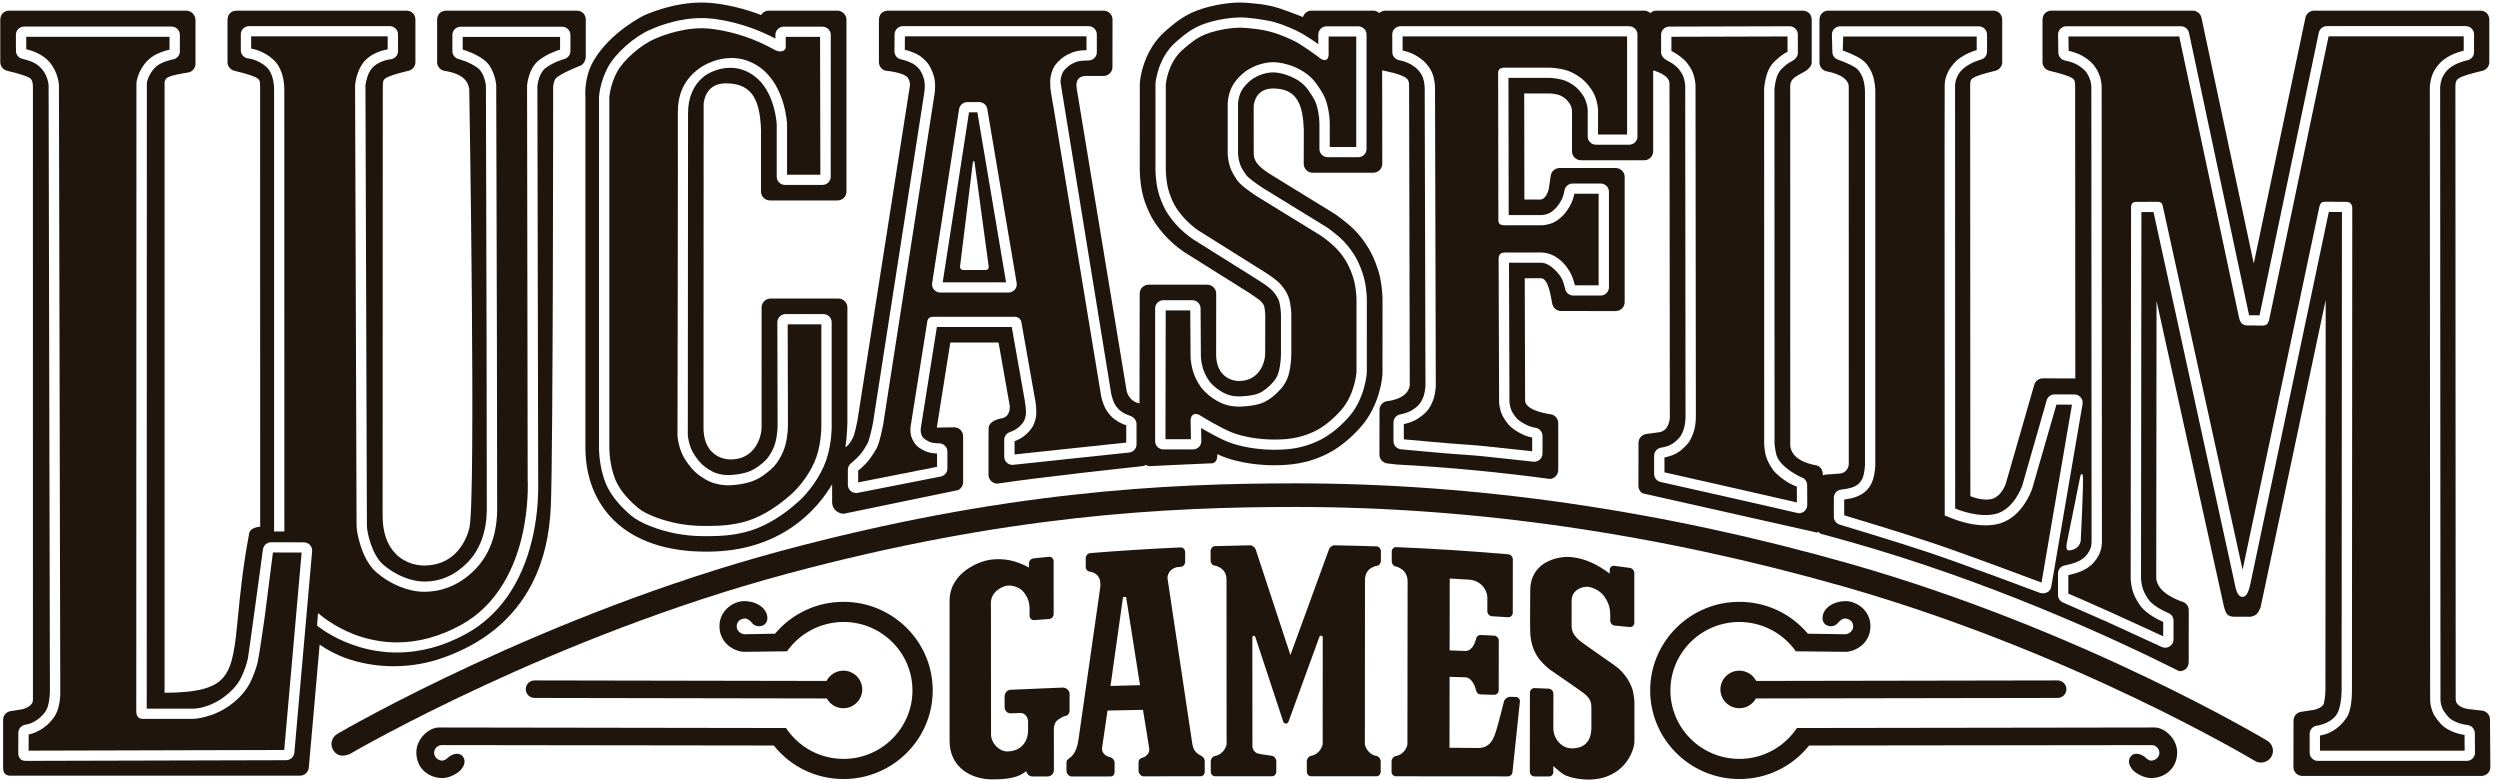 <svg width="189" height="59" viewBox="0 0 189 59" fill="none" xmlns="http://www.w3.org/2000/svg">
<path d="M24.033 47.347L23.968 47.297L24.043 46.343L24.272 46.535C24.406 46.646 25.63 47.642 27.397 48.172C28.267 48.432 29.151 48.565 30.026 48.565C31.642 48.565 33.273 48.116 34.875 47.234C37.704 45.675 38.918 42.795 39.438 40.653C40.002 38.332 39.895 36.338 39.894 36.318L39.893 36.315V36.312L39.846 6.496V6.49C39.849 6.436 39.932 5.16 40.785 4.521C41.378 4.076 42.058 3.838 42.342 3.752V2.792H34.981V3.75C35.276 3.836 35.986 4.074 36.582 4.521C37.319 5.074 37.482 6.111 37.514 6.416L37.515 6.421V6.426C37.551 15.996 37.593 37.632 37.584 38.546C37.566 40.403 37.016 41.908 35.948 43.018C34.582 44.44 33.089 44.739 32.077 44.739H32.046C30.854 44.732 29.469 44.16 28.432 43.247C27.322 42.269 26.96 40.237 26.957 39.749L26.844 6.426V6.419L26.845 6.412C26.907 5.937 27.062 5.262 27.453 4.751C28.024 4.003 28.969 3.787 29.309 3.731V2.747H18.987V3.671C19.294 3.726 20.014 3.913 20.669 4.514C21.329 5.119 21.471 6.062 21.491 6.631H21.494L21.497 40.177H20.722V6.736C20.718 6.389 20.652 5.533 20.148 5.069C19.55 4.52 18.854 4.428 18.778 4.42C18.452 4.389 18.206 4.124 18.206 3.802V2.595C18.206 2.253 18.487 1.975 18.833 1.975H29.462C29.808 1.975 30.09 2.253 30.09 2.595V3.864C30.09 4.185 29.845 4.45 29.523 4.481C29.424 4.492 28.537 4.612 28.075 5.216C27.8 5.577 27.68 6.082 27.628 6.446L27.738 39.744C27.741 40.258 28.118 41.936 28.952 42.671C29.838 43.453 31.055 43.961 32.05 43.966H32.08C33.327 43.966 34.438 43.468 35.383 42.486C36.296 41.536 36.787 40.172 36.804 38.539C36.812 37.644 36.771 16.045 36.735 6.452L36.735 6.45C36.706 6.231 36.578 5.486 36.11 5.135C35.491 4.671 34.679 4.468 34.67 4.466C34.393 4.394 34.2 4.147 34.2 3.866V2.64C34.2 2.3 34.48 2.022 34.825 2.021H42.498C42.843 2.022 43.123 2.3 43.123 2.64V3.866C43.123 4.147 42.93 4.394 42.653 4.466C42.645 4.468 41.877 4.67 41.257 5.135C40.757 5.51 40.645 6.324 40.626 6.502L40.628 7.207C40.651 18.298 40.689 36.92 40.688 37.025C40.679 37.908 40.59 39.285 40.218 40.83C39.429 44.108 37.713 46.556 35.256 47.91C33.548 48.851 31.782 49.329 30.006 49.329C29.038 49.329 28.077 49.187 27.149 48.907C25.529 48.418 24.43 47.653 24.033 47.347ZM22.253 56.904C22.225 57.221 21.951 57.469 21.63 57.471L2.009 57.522C1.844 57.522 1.381 57.536 1.381 56.902C1.381 56.902 1.388 55.397 1.388 55.397C1.389 55.081 1.631 54.817 1.948 54.784C2.095 54.762 2.863 54.614 3.453 53.765C3.732 53.364 3.777 52.423 3.774 52.252L3.675 6.473C3.671 6.398 3.624 5.728 3.139 5.185C2.721 4.716 2.181 4.575 1.823 4.482L1.658 4.437C1.39 4.364 1.207 4.126 1.206 3.844L1.205 3.583C1.203 3.226 1.201 2.628 1.201 2.628C1.201 2.462 1.266 2.307 1.384 2.19C1.5 2.074 1.662 2.008 1.828 2.008H12.97C13.316 2.008 13.597 2.286 13.597 2.628V3.881C13.597 4.184 13.377 4.441 13.077 4.491C12.988 4.508 12.198 4.665 11.767 5.067C11.256 5.545 11.105 6.192 11.102 6.266C11.102 6.327 11.099 21.952 11.096 35.255L11.092 53.575C11.092 53.575 14.072 53.577 14.599 53.577C14.726 53.577 15.868 53.548 17.099 52.563C17.668 52.109 18.069 51.614 18.292 51.088L18.32 51.024C18.398 50.846 18.637 50.301 18.74 49.78C18.807 49.445 19.867 41.615 19.878 41.537C19.917 41.228 20.184 40.995 20.499 40.995L22.973 41C23.148 41.002 23.316 41.075 23.434 41.202C23.552 41.329 23.611 41.502 23.596 41.674L22.253 56.904ZM29.764 50.367C31.268 50.367 32.486 50.066 33.244 49.812C36.498 48.724 38.848 46.805 40.228 44.108C41.089 42.427 41.552 40.501 41.645 38.22C41.816 34.044 41.818 6.926 41.818 6.524C41.818 6.524 41.872 6.084 42.016 5.927C42.342 5.572 43.819 4.985 43.819 4.985C44.112 4.905 44.284 4.56 44.285 4.261V1.504C44.285 1.306 44.216 1.12 44.101 1.005C43.975 0.878 43.8 0.807 43.62 0.807H33.712C33.532 0.807 33.357 0.878 33.231 1.005C33.116 1.12 33.047 1.306 33.047 1.504V4.701C33.048 5.001 33.253 5.265 33.546 5.346L33.558 5.349L33.569 5.351C35.033 5.571 35.383 6.164 35.475 6.73C35.475 6.73 36.003 38.089 35.475 39.955C35.305 40.604 34.976 41.283 34.463 41.802C33.84 42.432 33.031 42.753 32.06 42.753C31.679 42.753 30.709 42.666 29.922 41.874C29.236 41.183 28.901 40.166 28.926 38.85L28.926 38.847V38.844C28.924 38.596 28.924 33.015 28.938 7.84C28.939 7.041 28.941 6.477 28.941 6.477C28.951 6.157 28.962 6.05 29.137 5.927C29.372 5.76 29.883 5.592 30.901 5.347L30.904 5.347L30.907 5.346C31.2 5.265 31.405 5.001 31.405 4.701V1.504C31.405 1.306 31.337 1.12 31.221 1.005C31.096 0.878 30.92 0.807 30.74 0.807H17.864C17.684 0.807 17.509 0.878 17.383 1.005C17.268 1.12 17.199 1.306 17.199 1.504V4.701C17.2 5.001 17.405 5.265 17.698 5.346L17.701 5.347L17.704 5.347C18.722 5.592 19.233 5.76 19.468 5.926C19.642 6.05 19.654 6.157 19.664 6.477L19.67 39.82C19.67 39.82 18.857 39.846 18.825 40.4C18.354 42.898 18.158 44.917 18 46.538C17.779 48.807 17.634 50.305 16.91 51.183C16.22 52.019 14.96 52.358 12.442 52.376V6.231C12.458 6.106 12.505 6.003 12.586 5.919C12.835 5.702 13.711 5.563 14.183 5.488L14.216 5.483C14.541 5.426 14.777 5.15 14.779 4.827V1.517C14.779 1.124 14.456 0.804 14.058 0.804H0.687C0.507 0.804 0.331 0.876 0.206 1.002C0.09 1.117 0.021 1.304 0.021 1.502V4.701C0.022 5.001 0.227 5.265 0.52 5.346L0.523 5.347L0.526 5.347C1.544 5.592 2.053 5.762 2.29 5.926C2.489 6.064 2.488 6.524 2.488 6.524C2.488 6.698 2.49 52.493 2.49 52.915C2.49 53.427 1.731 53.609 1.68 53.621C1.68 53.621 1.027 53.724 0.813 53.757C0.491 53.802 0.246 54.07 0.235 54.396V58.026C0.235 58.156 0.235 58.352 0.387 58.502C0.528 58.642 0.709 58.642 0.807 58.642H22.672C23.027 58.64 23.316 58.376 23.346 58.029L24.166 48.729C24.602 49.036 25.415 49.535 26.496 49.873C27.549 50.201 28.648 50.367 29.764 50.367Z" fill="#1F150C"/>
<path d="M186.928 57.342C186.811 57.459 186.652 57.524 186.483 57.524H175.237C174.891 57.524 174.61 57.246 174.61 56.905V55.476C174.61 55.17 174.84 54.907 175.146 54.863C175.198 54.854 175.666 54.778 176.024 54.568C176.286 54.416 176.578 54.211 176.748 53.839C176.906 53.493 177.005 52.939 177.026 52.281C177.026 52.26 177.049 19.225 177.051 16.03C176.77 16.028 176.337 16.024 176.059 16.022C175.638 18.015 170.213 43.741 170.158 44.004C170.041 44.587 169.885 45.127 169.532 45.127C169.125 45.115 169.003 44.447 168.93 44.049C168.902 43.912 163.341 18.476 162.806 16.032H161.89L161.86 43.719C161.86 43.737 161.874 44.14 162.011 44.551C162.122 44.878 162.367 45.246 162.494 45.411C162.589 45.534 162.867 45.771 163.168 45.954C163.537 46.181 163.927 46.342 163.931 46.344C164.167 46.44 164.319 46.665 164.319 46.917V48.347C164.319 48.559 164.211 48.754 164.028 48.869C163.928 48.932 163.811 48.965 163.69 48.965C163.599 48.965 163.508 48.946 163.426 48.909L159.326 47.026L155.963 45.549C155.733 45.447 155.585 45.224 155.585 44.979V43.354C155.585 43.054 155.802 42.798 156.095 42.746C156.099 42.745 156.106 42.744 156.118 42.742C156.519 42.661 156.792 42.571 156.95 42.51C157.22 42.406 157.469 42.241 157.597 42.123C157.722 42.007 157.939 41.732 158.031 41.488C158.121 41.247 158.124 40.994 158.124 40.945L158.123 38.936C158.107 10.592 158.105 6.756 158.106 6.744C158.108 6.689 158.115 6.4 158.04 6.119C157.96 5.824 157.778 5.512 157.64 5.357C157.516 5.222 157.216 4.967 156.893 4.817C156.531 4.649 156.14 4.582 156.136 4.581C155.837 4.531 155.616 4.278 155.611 3.979L155.591 2.616C155.586 2.453 155.652 2.291 155.77 2.171C155.89 2.051 156.049 1.986 156.218 1.986H164.874C165.17 1.986 165.428 2.193 165.488 2.478C169.5 21.335 169.981 23.601 170.03 23.832C170.246 23.834 170.592 23.838 170.821 23.84C171.185 22.099 175.277 2.593 175.303 2.467C175.363 2.181 175.62 1.973 175.917 1.973H186.41C186.756 1.973 187.037 2.252 187.037 2.594V3.949C187.037 4.24 186.829 4.494 186.543 4.555C186.441 4.579 186.084 4.665 185.744 4.816C185.458 4.942 185.197 5.128 185.066 5.256C184.917 5.399 184.713 5.668 184.617 5.919C184.504 6.216 184.479 6.528 184.475 6.595C184.475 7.264 184.499 52.586 184.499 52.939C184.499 52.942 184.507 53.262 184.662 53.599C184.773 53.84 185.069 54.175 185.187 54.291C185.274 54.376 185.569 54.557 185.876 54.663C186.196 54.772 186.536 54.811 186.54 54.811C186.856 54.847 187.096 55.11 187.098 55.423C187.109 56.903 187.109 56.904 187.109 56.905C187.109 57.069 187.046 57.224 186.928 57.342ZM157.473 36.086C157.512 36.562 157.319 40.63 157.307 40.832C157.295 41.045 157.191 41.241 157.006 41.4C156.787 41.587 156.485 41.612 156.416 41.612C156.291 41.612 156.14 41.541 156.279 40.913C156.416 40.285 157.248 36.106 157.248 36.106C157.272 35.904 157.436 35.611 157.473 36.086ZM154.235 44.827C154.187 44.809 148.487 42.661 145.801 41.763C143.316 40.934 139.789 39.874 139.108 39.67L139.086 39.663C138.819 39.583 138.639 39.345 138.639 39.07V37.627C138.639 37.303 138.895 37.032 139.221 37.009L139.234 37.008C139.507 36.981 139.773 36.929 139.983 36.862C140.265 36.77 140.474 36.621 140.547 36.542C140.65 36.433 140.788 36.252 140.86 36.008C140.956 35.684 140.986 35.297 140.992 35.187V6.872C140.992 6.867 140.988 6.421 140.86 5.991C140.78 5.721 140.606 5.44 140.469 5.28C140.273 5.05 139.529 4.702 138.954 4.512C138.691 4.425 138.515 4.174 138.525 3.902L138.491 2.588C138.503 2.253 138.778 1.991 139.118 1.991H149.592C149.938 1.991 150.22 2.269 150.22 2.611V3.906C150.22 4.176 150.046 4.417 149.798 4.491C148.413 4.905 148.093 5.54 147.988 5.749C147.829 6.065 147.805 6.365 147.802 6.397C147.805 10.97 147.807 22.928 147.808 30.074C147.809 34.383 147.81 37.917 147.81 38.446C148.641 38.772 149.413 38.938 150.105 38.938C150.737 38.938 151.067 38.792 151.073 38.79L151.099 38.779C152.262 38.351 152.818 36.889 152.883 36.709C152.943 36.5 154.725 30.276 154.744 30.213L154.745 30.208L154.746 30.204C154.753 30.188 154.901 29.815 155.336 29.815C155.707 29.815 156.824 29.82 156.824 29.82C157.01 29.822 157.184 29.902 157.301 30.04C157.42 30.179 157.47 30.361 157.441 30.544L155.077 44.352C154.94 44.967 154.307 44.854 154.235 44.827ZM136.388 38.667C136.279 38.752 136.141 38.799 136.001 38.799C135.929 38.799 135.614 38.722 135.519 38.699C134.617 38.477 125.636 36.457 125.546 36.437C125.26 36.377 125.052 36.122 125.052 35.832V34.454C125.052 34.143 125.287 33.879 125.598 33.84C125.698 33.824 126.045 33.764 126.335 33.61C126.636 33.448 126.918 33.146 127.036 32.993C127.091 32.921 127.257 32.612 127.339 32.275C127.424 31.924 127.426 31.56 127.426 31.556L127.425 29.832C127.419 23.56 127.401 6.94 127.402 6.451L127.401 6.448C127.39 6.329 127.351 6.024 127.253 5.774C127.162 5.543 126.987 5.318 126.894 5.197L126.882 5.182C126.826 5.113 126.64 4.947 126.435 4.8L125.928 4.505C125.759 4.408 125.578 4.193 125.578 3.95V2.63C125.578 2.289 125.859 2.011 126.203 2.01L135.289 1.985H135.29C135.458 1.985 135.616 2.049 135.734 2.166C135.851 2.281 135.918 2.441 135.918 2.604V4.009C135.918 4.249 135.735 4.465 135.566 4.564L135.166 4.801C134.918 4.98 134.653 5.233 134.56 5.357C134.492 5.449 134.368 5.672 134.307 5.879C134.195 6.259 134.153 6.664 134.148 6.714C134.148 7.329 134.155 33.511 134.155 33.511C134.155 33.529 134.185 33.935 134.279 34.329C134.519 35.337 136.156 36.071 136.159 36.072C136.43 36.148 136.62 36.392 136.621 36.668L136.629 38.178C136.629 38.37 136.541 38.548 136.388 38.667ZM123.791 10.321C123.791 10.663 123.509 10.941 123.163 10.941H120.659C120.313 10.941 120.031 10.663 120.031 10.321L120.032 8.314C120.025 8.211 119.988 7.844 119.822 7.474C119.67 7.135 119.338 6.757 119.152 6.598C118.99 6.459 118.621 6.195 118.265 6.078C117.739 5.905 117.188 5.89 117.185 5.889H114.04C114.041 7.092 114.055 14.977 114.057 16.26L116.553 16.261C116.615 16.255 116.881 16.227 117.1 16.129C117.338 16.024 117.568 15.786 117.643 15.708C117.734 15.613 117.968 15.301 118.096 15.013C118.227 14.718 118.271 14.418 118.271 14.415C118.313 14.107 118.581 13.876 118.893 13.876H121.01C121.356 13.876 121.637 14.154 121.637 14.496V21.721C121.637 22.063 121.356 22.342 121.01 22.342H118.942C118.646 22.342 118.387 22.134 118.328 21.847L118.327 21.842L118.326 21.837L118.326 21.832C118.311 21.764 118.227 21.424 118.096 21.117C117.969 20.814 117.241 19.86 116.484 19.86L114.079 19.864C114.084 21.606 114.113 30.366 114.113 30.366C114.114 30.38 114.127 30.695 114.259 31.016C114.353 31.246 114.586 31.551 114.716 31.682C114.826 31.793 115.192 32.04 115.515 32.177C115.799 32.298 116.066 32.337 116.066 32.337C116.379 32.378 116.614 32.642 116.614 32.951V34.286C116.614 34.462 116.538 34.63 116.405 34.748C116.289 34.85 116.139 34.907 115.984 34.907C115.962 34.907 115.942 34.905 115.919 34.903L114.521 34.751C112.121 34.49 111.689 34.444 111.047 34.403C109.576 34.309 107.005 34.07 105.968 33.972L105.915 33.966C105.591 33.936 105.348 33.671 105.348 33.35V31.937C105.348 31.634 105.569 31.376 105.874 31.325C105.878 31.324 106.261 31.261 106.61 31.089C106.902 30.946 107.189 30.688 107.301 30.558C107.391 30.453 107.565 30.165 107.648 29.882C107.74 29.564 107.761 29.228 107.765 29.155C107.764 28.808 107.707 6.604 107.707 6.604C107.706 6.599 107.692 6.196 107.565 5.843C107.466 5.57 107.238 5.319 107.169 5.249C107.063 5.138 106.78 4.91 106.471 4.769C106.137 4.616 105.779 4.55 105.775 4.549C105.476 4.494 105.26 4.238 105.26 3.941L105.254 2.604C105.254 2.438 105.319 2.282 105.437 2.164C105.557 2.047 105.715 1.983 105.882 1.983H123.163C123.509 1.983 123.791 2.261 123.791 2.602V10.321ZM103.311 11.264C103.311 11.606 103.031 11.884 102.685 11.884H100.376C100.03 11.884 99.749 11.606 99.749 11.264L99.75 9.67C99.756 9.516 99.777 8.703 99.515 7.882C99.402 7.531 99.142 7.154 98.89 6.79C98.271 5.892 96.953 5.473 96.259 5.473C95.618 5.473 94.874 5.762 94.408 6.192C94.141 6.438 93.926 6.709 93.82 6.934C93.602 7.401 93.595 7.853 93.595 7.857V11.611C93.596 11.615 93.611 12.032 93.757 12.445C93.865 12.75 94.127 13.116 94.225 13.255C94.328 13.4 94.911 13.847 95.471 14.21L96.615 14.914C97.982 15.753 100.268 17.159 100.291 17.172C100.361 17.219 100.987 17.644 101.546 18.201C101.983 18.637 102.351 19.187 102.548 19.555C102.746 19.924 103.023 20.567 103.159 21.168C103.331 21.933 103.333 22.648 103.333 22.655L103.332 28.159L103.331 28.162C103.327 28.242 103.197 30.153 101.951 31.543C101.193 32.389 100.391 33.005 99.569 33.374C98.409 33.894 97.432 34.001 96.323 34.001C95.109 34.001 93.825 33.786 92.887 33.426C92.23 33.175 91.299 32.647 90.802 32.355C90.809 32.777 90.819 33.349 90.819 33.355C90.819 33.519 90.755 33.673 90.639 33.79C90.523 33.907 90.36 33.975 90.192 33.975H87.954C87.789 33.975 87.628 33.908 87.51 33.793C87.393 33.676 87.328 33.521 87.328 33.355V23.315C87.328 22.974 87.609 22.695 87.954 22.695H90.136C90.48 22.695 90.762 22.972 90.764 23.312L90.787 26.947C90.787 26.951 90.794 27.383 90.951 27.879C91.078 28.291 91.325 28.731 91.58 29C91.951 29.391 92.458 29.721 92.904 29.862C93.132 29.933 93.388 29.968 93.689 29.968C93.698 29.968 94.64 29.955 95.147 29.742C95.514 29.59 95.905 29.283 96.277 28.856C96.41 28.703 96.581 28.436 96.662 28.143C96.841 27.509 96.842 26.773 96.841 26.69V23.772C96.841 23.766 96.828 23.231 96.706 22.793C96.644 22.571 96.492 22.352 96.411 22.235L96.385 22.2C96.332 22.123 96.171 21.929 95.943 21.746C95.61 21.481 95.202 21.225 95.084 21.153C94.881 21.026 90.184 18.082 90.166 18.07C90.084 18.013 89.65 17.71 89.225 17.298C88.796 16.881 88.365 16.335 88.127 15.905C87.921 15.53 87.654 14.924 87.526 14.348C87.356 13.58 87.354 12.855 87.354 12.825L87.355 6.322C87.361 6.243 87.512 4.383 88.909 3.166C89.513 2.64 90.076 2.179 90.854 1.873C92.001 1.42 93.296 1.321 93.698 1.321C93.698 1.321 94.227 1.272 95.835 1.555C96.487 1.67 97.205 1.943 97.983 2.302C98.507 2.544 99.209 3.017 99.664 3.34V2.611C99.664 2.269 99.945 1.991 100.29 1.991H102.685C103.031 1.991 103.311 2.269 103.311 2.611V11.264ZM85.922 33.595C85.922 33.911 85.682 34.176 85.362 34.211C85.362 34.211 76.568 35.145 76.545 35.145C76.39 35.145 76.242 35.089 76.127 34.986C75.995 34.869 75.919 34.701 75.919 34.525V33.251C75.919 32.983 76.094 32.746 76.355 32.662C76.358 32.661 76.655 32.564 76.926 32.368C77.136 32.217 77.351 31.944 77.396 31.861C77.453 31.758 77.544 31.522 77.559 31.296C77.562 31.241 77.564 31.183 77.564 31.128C77.564 30.867 77.47 30.266 77.47 30.266L77.059 27.943C76.835 26.678 76.591 25.298 76.489 24.721L70.828 24.721L70.416 27.312C70.082 29.41 69.626 32.283 69.62 32.318C69.62 32.318 69.509 32.876 69.868 33.163C69.938 33.219 70.187 33.396 70.429 33.458C70.635 33.511 70.993 33.515 70.993 33.515C71.157 33.515 71.311 33.576 71.428 33.688C71.552 33.803 71.623 33.967 71.623 34.136V35.417C71.623 35.712 71.411 35.968 71.119 36.026L64.847 37.259C64.807 37.267 64.766 37.271 64.725 37.271C64.579 37.271 64.438 37.221 64.326 37.13C64.181 37.013 64.097 36.839 64.097 36.652V35.51C64.097 35.32 64.184 35.142 64.337 35.023C64.34 35.021 64.71 34.729 65.018 34.376C65.253 34.103 65.457 33.751 65.578 33.539C65.701 33.327 65.902 32.48 66 31.954C66.213 30.58 69.859 7.123 69.862 7.1C69.863 7.095 69.952 6.654 69.895 6.194C69.856 5.878 69.702 5.53 69.567 5.324C69.458 5.159 69.239 4.932 68.992 4.799C68.607 4.59 68.18 4.503 68.134 4.494C67.834 4.44 67.618 4.182 67.621 3.88L67.631 2.592C67.633 2.253 67.914 1.977 68.257 1.977H82.292C82.638 1.977 82.92 2.255 82.92 2.597V3.952C82.92 4.121 82.848 4.286 82.721 4.404C82.603 4.512 82.451 4.572 82.292 4.572C82.278 4.572 81.748 4.576 81.522 4.632C81.191 4.715 80.872 4.918 80.778 4.999C80.543 5.196 80.394 5.363 80.335 5.495C80.178 5.847 80.177 6.045 80.177 6.235C80.177 6.235 83.99 29.652 84.019 29.838C84.02 29.843 84.021 29.847 84.022 29.851C84.096 30.143 84.175 30.341 84.228 30.456C84.325 30.666 84.496 30.859 84.561 30.931C84.627 31.004 84.825 31.162 85.058 31.283L85.489 31.455C85.74 31.556 85.922 31.805 85.922 32.045V33.595ZM62.456 34.804C62.032 36.031 61.12 37.234 60.404 37.881C59.22 38.956 58.011 39.699 56.81 40.093C56.204 40.291 55.184 40.529 53.766 40.529C53.766 40.529 53.34 40.533 53.211 40.533C52.501 40.533 51.791 40.467 51.099 40.336C49.736 40.076 48.382 39.535 47.73 38.99C47.203 38.55 46.252 37.651 45.805 36.567C45.255 35.236 45.284 33.823 45.284 33.811L45.284 7.354C45.295 7.164 45.377 6.166 45.957 5.084C46.524 4.027 47.965 2.752 49.166 2.244C49.241 2.208 51.017 1.366 53.037 1.366C53.254 1.366 53.469 1.375 53.676 1.395C54.736 1.493 55.983 1.796 57.098 2.225C57.602 2.419 58.113 2.653 58.62 2.921V2.637C58.62 2.295 58.901 2.017 59.247 2.017H62.18C62.525 2.017 62.806 2.294 62.807 2.635L62.801 13.358C62.803 13.521 62.736 13.682 62.618 13.799C62.501 13.914 62.34 13.98 62.174 13.98H59.347C59.001 13.98 58.72 13.702 58.72 13.36V9.402C58.715 9.299 58.578 6.87 56.999 5.726C56.449 5.327 55.844 5.125 55.203 5.125C54.27 5.125 53.498 5.551 53.189 5.804C52.422 6.429 52.016 7.378 52.016 8.547L51.999 32.874C52.008 33.005 52.053 33.452 52.239 33.901C52.421 34.339 52.795 34.838 53.072 35.104C53.321 35.342 53.78 35.651 54.173 35.78C54.541 35.899 54.898 35.916 55.078 35.916C55.087 35.916 55.938 35.905 56.618 35.651C57.109 35.468 57.607 35.075 57.909 34.767C58.088 34.585 58.432 34.088 58.596 33.532C58.786 32.89 58.788 32.206 58.787 32.177L58.768 24.366C58.768 24.201 58.833 24.045 58.95 23.927C59.069 23.81 59.227 23.745 59.395 23.745H62.247C62.593 23.745 62.875 24.023 62.875 24.365L62.874 31.977C62.877 32.035 62.929 33.433 62.456 34.804ZM188.242 54.383C188.24 54.045 187.982 53.761 187.642 53.723L186.649 53.61C186.649 53.61 185.65 53.516 185.65 52.862L185.628 6.524C185.647 5.969 185.655 5.836 187.688 5.348L187.69 5.347L187.694 5.346C187.987 5.266 188.192 5.001 188.192 4.702V1.504C188.192 1.307 188.124 1.12 188.009 1.005C187.883 0.879 187.708 0.807 187.527 0.807L174.955 0.804C174.635 0.804 174.356 1.029 174.29 1.338C174.29 1.338 171.397 15.105 170.384 19.924C169.368 15.144 166.462 1.486 166.43 1.337C166.364 1.029 166.085 0.805 165.766 0.805L155.079 0.804C154.899 0.804 154.723 0.877 154.598 1.002C154.482 1.118 154.413 1.304 154.413 1.502V4.699C154.414 4.998 154.619 5.264 154.913 5.344L154.915 5.345L154.919 5.346C155.936 5.59 156.448 5.758 156.682 5.924C156.857 6.049 156.869 6.155 156.879 6.475L156.88 6.522C156.881 6.874 156.892 26.391 156.893 28.61L154.446 28.602C154.141 28.602 153.872 28.802 153.79 29.089C153.769 29.163 151.693 36.374 151.628 36.597C151.593 36.694 151.302 37.46 150.69 37.685L150.682 37.688L150.674 37.692C150.674 37.692 150.499 37.769 150.166 37.769C149.8 37.769 149.396 37.682 148.959 37.51C148.958 35.26 148.944 6.989 148.944 6.524C148.945 6.496 148.945 6.468 148.946 6.44C148.955 6.131 148.965 6.036 149.134 5.916C149.366 5.751 149.867 5.587 150.863 5.348L150.865 5.347L150.869 5.346C151.161 5.266 151.367 5.001 151.367 4.702V1.504C151.367 1.307 151.298 1.12 151.183 1.005C151.057 0.879 150.882 0.807 150.702 0.807L138.217 0.804C138.038 0.804 137.862 0.877 137.737 1.002C137.621 1.118 137.552 1.304 137.552 1.502V4.74C137.553 5.04 137.758 5.305 138.051 5.385L138.054 5.386L138.057 5.387C139.46 5.647 139.755 6.197 139.765 6.516L139.768 35.117C139.764 35.195 139.679 35.737 139.102 35.8L138.046 35.878C137.963 35.884 137.883 35.905 137.807 35.938C137.807 35.938 137.85 35.309 137.314 35.177C137.314 35.177 135.27 34.919 135.343 33.511L135.339 6.524C135.357 6.039 135.57 5.874 136.233 5.518C136.285 5.491 136.965 5.18 136.965 4.702V1.504C136.965 1.307 136.896 1.12 136.781 1.005C136.655 0.879 136.48 0.807 136.3 0.807L125.235 0.804C125.061 0.804 124.891 0.872 124.767 0.99C124.642 0.872 124.475 0.804 124.3 0.804L104.738 0.807C104.566 0.807 104.398 0.873 104.274 0.988C104.149 0.874 103.984 0.804 103.809 0.804H99.141C98.841 0.804 98.587 1.009 98.504 1.29C98.497 1.287 96.815 0.605 96.082 0.451C94.961 0.215 93.864 0.193 93.742 0.191C93.728 0.191 93.714 0.191 93.699 0.191C93.12 0.191 91.688 0.323 90.414 0.825C89.462 1.201 88.787 1.751 88.123 2.329C86.391 3.838 86.187 6.034 86.17 6.28L86.169 6.287L86.166 12.828C86.166 12.974 86.176 13.748 86.366 14.601C86.56 15.471 86.965 16.248 87.085 16.466C87.372 16.987 87.885 17.642 88.393 18.135C88.883 18.61 89.361 18.947 89.496 19.039L89.537 19.066L89.546 19.072L89.549 19.074C89.751 19.199 94.357 22.088 94.442 22.141C94.48 22.167 94.904 22.459 95.193 22.658L95.416 22.88L95.428 22.897C95.532 23.045 95.556 23.098 95.56 23.107C95.625 23.34 95.651 23.679 95.653 23.799C95.653 23.841 95.649 25.706 95.647 26.686V26.691C95.658 27.152 95.47 27.82 95.023 28.271C94.676 28.623 94.22 28.802 93.67 28.802C93.455 28.801 92.91 28.754 92.475 28.316C92.106 27.944 91.925 27.397 91.94 26.69V26.684C91.935 26.257 91.944 22.23 91.944 22.189C91.941 21.821 91.637 21.522 91.266 21.522H86.839C86.465 21.522 86.161 21.822 86.161 22.192L86.145 30.491C86.145 30.491 85.411 30.423 85.176 29.566C84.964 28.266 81.473 7.118 81.405 6.724C81.345 6.382 81.385 6.126 81.523 5.964C81.697 5.761 81.997 5.738 82.118 5.738C82.15 5.738 83.412 5.742 83.423 5.742C83.596 5.742 83.761 5.678 83.888 5.56C84.023 5.435 84.101 5.258 84.101 5.075L84.107 1.477C84.107 1.108 83.803 0.807 83.429 0.807H67.112C66.932 0.807 66.756 0.879 66.63 1.005C66.515 1.12 66.446 1.307 66.446 1.504V4.701C66.447 5.001 66.652 5.266 66.945 5.346C66.945 5.346 68.386 5.464 68.646 5.904C68.744 6.069 68.813 6.234 68.787 6.496L64.825 31.772C64.713 32.374 64.559 32.923 64.52 33.004C64.52 33.004 64.289 33.576 63.914 33.812C64.042 32.948 64.061 32.024 64.062 31.977L64.063 23.241C64.063 22.872 63.759 22.571 63.385 22.571H58.257C58.073 22.571 57.902 22.642 57.774 22.769C57.647 22.896 57.577 23.064 57.577 23.243L57.576 32.236C57.589 32.786 57.366 33.574 56.839 34.107C56.427 34.524 55.888 34.735 55.237 34.735C54.982 34.735 54.336 34.679 53.819 34.159C53.382 33.719 53.169 33.073 53.186 32.24V32.233C53.182 31.852 53.195 7.847 53.195 7.847C53.197 7.803 53.226 7.425 53.438 7.055C53.724 6.554 54.21 6.3 54.881 6.3C56.964 6.3 57.453 7.708 57.533 9.828L57.532 9.876V14.483C57.532 14.854 57.836 15.154 58.21 15.154H63.314C63.493 15.154 63.668 15.083 63.794 14.958C63.923 14.829 63.993 14.661 63.992 14.482V1.474C63.992 1.111 63.671 0.804 63.291 0.804H58.118C57.733 0.804 57.533 1.132 57.533 1.132L57.529 1.131C56.314 0.663 54.95 0.333 53.787 0.226C53.548 0.204 53.3 0.192 53.051 0.192C50.864 0.192 48.965 1.04 48.687 1.169C48.687 1.169 46.203 2.373 44.908 4.534C44.129 5.834 44.25 7.247 44.257 7.368L44.258 33.845L44.257 33.872C44.267 36.103 45.029 38.009 46.461 39.384C48.043 40.901 50.419 41.704 53.331 41.704C53.388 41.704 53.636 41.703 53.652 41.703C56.054 41.673 58.165 41.041 59.926 39.823C61.451 38.769 62.391 37.49 62.909 36.61L62.91 38.035C62.954 38.59 63.45 38.839 63.789 38.839C63.821 38.839 72.432 37.052 72.432 37.052C72.666 36.938 72.811 36.708 72.811 36.452V32.972C72.811 32.792 72.736 32.617 72.605 32.49C72.476 32.369 72.309 32.303 72.134 32.303C72.128 32.303 70.869 32.332 70.822 32.329C70.923 31.69 71.844 25.893 71.844 25.893H75.49C75.666 26.888 76.301 30.472 76.336 30.672C76.336 30.672 76.437 31.503 75.719 31.629C75.275 31.706 74.697 31.935 74.741 32.443L74.731 33.242V35.894C74.731 36.084 74.813 36.265 74.956 36.392C75.078 36.5 75.236 36.56 75.402 36.562L75.436 36.559C78.532 36.078 86.365 35.241 86.365 35.241C86.466 35.231 86.551 35.198 86.618 35.144C86.733 35.207 86.825 35.243 86.91 35.243C86.91 35.243 90.269 35.072 91.677 35.022C91.677 35.022 92.022 34.968 92.026 34.469C92.026 34.464 92.025 34.411 92.024 34.335C92.19 34.412 92.331 34.472 92.457 34.52C92.914 34.696 93.431 34.841 93.994 34.951C94.742 35.097 95.548 35.175 96.323 35.175C97.254 35.175 98.019 35.091 98.729 34.91C99.174 34.797 99.609 34.644 100.06 34.443C101.036 34.004 101.971 33.291 102.84 32.321C104.333 30.658 104.517 28.483 104.517 28.232C104.517 28.113 104.519 22.655 104.519 22.655C104.519 22.569 104.514 21.783 104.319 20.915C104.158 20.196 103.841 19.458 103.598 19.006C103.483 18.791 103.056 18.039 102.389 17.374C101.756 16.743 100.912 16.172 100.912 16.172C100.91 16.17 100.904 16.166 96.098 13.212C94.93 12.515 94.775 12.015 94.782 11.579L94.779 8.034C94.788 7.879 94.897 6.69 96.246 6.69C98.084 6.69 98.505 7.945 98.569 9.83C98.565 10.031 98.561 12.295 98.561 12.386C98.561 12.757 98.865 13.057 99.239 13.057H103.822C104.196 13.057 104.5 12.757 104.5 12.388L104.49 5.318C104.516 5.329 105.959 5.581 106.332 5.924C106.489 6.068 106.517 6.146 106.527 6.468L106.578 29.127C106.447 30.209 104.854 30.328 104.854 30.328C104.53 30.383 104.293 30.659 104.29 30.984L104.285 34.369C104.285 34.716 104.548 35.003 104.896 35.037L105.616 35.119L105.816 35.13C109.611 35.334 113.294 35.69 117.15 36.205C117.15 36.205 117.387 36.226 117.577 36.038C117.713 35.904 117.802 35.73 117.802 35.539L117.801 31.981C117.801 31.646 117.558 31.367 117.222 31.318C117.222 31.318 115.359 31.083 115.299 30.311C115.299 30.05 115.271 21.035 115.271 21.035C115.759 21.035 116.382 21.034 116.472 21.034C117.067 21.013 117.231 22.401 117.355 22.98C117.421 23.288 117.699 23.512 118.017 23.513L122.146 23.515C122.521 23.515 122.825 23.215 122.825 22.845V13.372C122.825 13.003 122.521 12.701 122.146 12.701H117.909C117.572 12.701 117.283 12.949 117.236 13.277L117.097 14.234C117.097 14.234 116.95 15.034 116.469 15.086H115.244C115.24 12.837 115.232 8.109 115.23 7.064H117.179C117.3 7.072 117.612 7.101 117.89 7.192C118.01 7.231 118.241 7.371 118.374 7.486C118.469 7.567 118.678 7.822 118.735 7.95C118.813 8.121 118.838 8.299 118.845 8.37L118.844 11.445C118.844 11.815 119.149 12.115 119.522 12.115H124.3C124.675 12.115 124.98 11.815 124.98 11.445V5.32C125.008 5.332 126.187 5.636 126.212 6.281L126.213 6.318C126.214 6.592 126.239 31.542 126.239 31.557C126.239 31.557 126.227 32.551 125.44 32.676L124.457 32.811C124.127 32.856 123.875 33.138 123.872 33.468L123.864 36.737C123.864 36.959 123.976 37.166 124.163 37.291C124.163 37.291 137.324 40.255 137.336 40.255C137.391 40.255 137.441 40.241 137.487 40.216C137.525 40.27 137.574 40.312 137.632 40.341L137.67 40.356C138.48 40.574 139.217 40.778 139.923 40.979C150.1 43.876 159.019 47.874 164.709 50.718C164.709 50.718 164.868 50.802 165.151 50.638C165.354 50.519 165.466 50.3 165.466 50.071L165.471 46.132C165.471 45.861 165.307 45.618 165.054 45.513C165.054 45.513 163.012 44.91 163.012 43.654C163.012 42.398 163.026 29.76 163.034 22.741C164.508 29.44 168.089 45.672 168.129 45.854C168.144 45.922 168.227 46.269 168.376 46.437C168.511 46.593 168.75 46.626 168.927 46.626C168.95 46.626 170.154 46.624 170.154 46.624C170.181 46.62 170.42 46.586 170.609 46.413C170.787 46.248 170.907 45.882 170.907 45.882C170.907 45.882 174.396 29.41 175.821 22.678C175.816 31.143 175.802 51.926 175.802 52.243C175.787 52.646 175.72 53.05 175.68 53.197C175.574 53.501 175.028 53.651 174.932 53.666C174.87 53.674 174.673 53.705 173.967 53.812C173.636 53.864 173.394 54.141 173.39 54.47L173.384 57.992C173.384 58.361 173.689 58.662 174.063 58.662H187.592C187.774 58.662 187.95 58.59 188.075 58.464C188.202 58.338 188.272 58.17 188.272 57.992C188.272 57.991 188.272 57.99 188.242 54.383Z" fill="#1F150C"/>
<path d="M171.407 55.999C171.268 55.915 157.433 47.625 139.829 42.613C125.672 38.583 111.59 36.541 97.976 36.541C88.129 36.541 75.804 37.147 59.052 41.648C41.066 46.479 26.135 55.112 25.508 55.476C25.075 55.728 24.931 56.278 25.183 56.7C25.183 56.7 25.375 57.048 25.736 57.112C26.007 57.177 26.42 57.018 26.42 57.018C27.043 56.654 41.778 48.138 59.525 43.37C76.071 38.925 88.248 38.326 97.976 38.326C111.422 38.326 125.334 40.346 139.328 44.328C156.709 49.276 170.327 57.44 170.464 57.522C170.888 57.777 171.444 57.645 171.704 57.226C171.964 56.806 171.83 56.256 171.407 55.999Z" fill="#1F150C"/>
<path d="M74.533 20.414C74.362 20.417 72.961 20.411 72.816 20.411C72.67 20.411 72.559 20.289 72.582 20.121C72.618 19.861 73.546 12.277 73.553 12.239C73.559 12.202 73.581 12.184 73.609 12.184C73.637 12.184 73.662 12.208 73.672 12.239C73.681 12.27 74.724 20.014 74.743 20.127C74.764 20.25 74.702 20.411 74.533 20.414ZM73.258 8.494L71.268 21.345H76.06L73.889 8.489L73.258 8.494Z" fill="#1F150C"/>
<path d="M76.719 21.897C76.6 22.036 76.425 22.116 76.241 22.116H71.089C70.905 22.116 70.731 22.037 70.612 21.899C70.493 21.76 70.441 21.579 70.469 21.401L72.507 8.25C72.553 7.948 72.812 7.726 73.123 7.723L74.014 7.716H74.015C74.326 7.716 74.588 7.934 74.638 8.234L76.86 21.394C76.89 21.575 76.839 21.759 76.719 21.897ZM83.981 31.448C83.903 31.361 83.665 31.096 83.517 30.776C83.349 30.408 83.259 30.011 83.255 29.995L83.255 29.992L83.254 29.989L79.628 8.003C79.626 7.996 79.498 7.307 79.454 6.992C79.396 6.582 79.396 6.349 79.396 6.236C79.396 6.018 79.396 5.687 79.621 5.184C79.779 4.828 80.122 4.537 80.268 4.413C80.445 4.264 80.874 4 81.33 3.884C81.636 3.807 81.955 3.795 82.118 3.795C82.125 3.795 82.132 3.795 82.139 3.795V2.748H68.41L68.403 3.763C68.595 3.809 68.992 3.919 69.367 4.122C69.759 4.335 70.066 4.666 70.222 4.904C70.392 5.163 70.612 5.632 70.67 6.1C70.743 6.69 70.633 7.228 70.629 7.245L66.77 32.075C66.76 32.132 66.509 33.483 66.259 33.918C66.259 33.918 65.902 34.542 65.61 34.877C65.328 35.202 65.012 35.472 64.878 35.582V36.467L70.842 35.292V34.287C70.675 34.282 70.455 34.262 70.232 34.204C69.843 34.104 69.473 33.857 69.331 33.724C69.194 33.596 68.959 33.276 68.873 32.923C68.783 32.555 68.849 32.198 68.851 32.185L70.104 24.302H70.105C70.11 24.233 70.146 24.109 70.251 24.029C70.344 23.959 70.468 23.949 70.533 23.949H76.66C76.671 23.949 76.683 23.948 76.691 23.948C76.758 23.948 76.889 23.96 77.011 24.037C77.178 24.144 77.208 24.302 77.213 24.334L78.277 30.345C78.281 30.366 78.371 30.868 78.338 31.348C78.314 31.7 78.185 32.042 78.083 32.229C77.985 32.407 77.704 32.761 77.387 32.991C77.124 33.181 76.852 33.3 76.701 33.358V34.356L85.142 33.459V32.154C85.035 32.117 84.863 32.053 84.701 31.969C84.382 31.804 84.105 31.584 83.981 31.448Z" fill="#1F150C"/>
<path d="M100.444 4.126C100.449 4.175 100.427 4.431 100.285 4.503C100.069 4.612 99.895 4.462 99.856 4.441L99.85 4.438L99.844 4.433L99.83 4.424C99.595 4.245 98.385 3.339 97.653 3.002C96.927 2.667 96.261 2.434 95.673 2.31C94.724 2.111 93.756 2.094 93.716 2.093H93.693C93.334 2.093 92.175 2.182 91.143 2.589C90.479 2.852 89.972 3.268 89.425 3.745C88.294 4.731 88.141 6.289 88.135 6.369V12.824C88.135 12.831 88.136 13.499 88.29 14.183C88.4 14.68 88.632 15.207 88.813 15.534C89.013 15.896 89.399 16.383 89.773 16.747C90.174 17.137 90.59 17.42 90.604 17.43L95.496 20.497C95.5 20.5 96.014 20.811 96.433 21.145C96.71 21.365 96.922 21.609 97.029 21.762L97.05 21.793C97.159 21.948 97.361 22.238 97.458 22.588C97.609 23.126 97.623 23.751 97.623 23.758V26.686C97.623 26.722 97.632 27.581 97.415 28.35C97.316 28.701 97.112 29.078 96.868 29.358C96.556 29.719 96.056 30.201 95.452 30.453C94.819 30.719 93.713 30.74 93.702 30.74C93.315 30.74 92.977 30.693 92.669 30.597C92.094 30.417 91.475 30.017 91.01 29.528C90.677 29.176 90.368 28.632 90.204 28.106C90.014 27.499 90.007 26.977 90.007 26.955L89.984 23.468H88.127L88.109 33.203H90.036L90.011 31.786C90.008 31.646 90.059 31.39 90.271 31.315C90.309 31.301 90.35 31.294 90.393 31.294C90.585 31.294 90.782 31.435 90.821 31.465L90.823 31.465C91.077 31.62 92.381 32.405 93.169 32.708C94.021 33.035 95.201 33.23 96.323 33.23C97.33 33.23 98.212 33.135 99.246 32.672C99.965 32.35 100.678 31.798 101.366 31.032C102.418 29.859 102.547 28.197 102.552 28.123V22.655C102.552 22.649 102.548 22.011 102.397 21.335C102.281 20.814 102.034 20.246 101.858 19.918C101.687 19.598 101.369 19.122 100.99 18.744C100.48 18.235 99.881 17.831 99.859 17.816L95.056 14.864C95.008 14.833 93.864 14.091 93.586 13.698C93.472 13.538 93.167 13.113 93.021 12.699C92.831 12.163 92.814 11.654 92.814 11.629V7.857C92.814 7.833 92.814 7.245 93.111 6.61C93.26 6.293 93.531 5.944 93.877 5.627C94.477 5.073 95.434 4.701 96.259 4.701C97.085 4.701 98.706 5.15 99.536 6.355L99.549 6.374C99.827 6.777 100.114 7.194 100.259 7.65C100.581 8.655 100.534 9.636 100.529 9.71L100.53 11.113H102.532V2.763H100.444V4.126Z" fill="#1F150C"/>
<path d="M20.002 46.711C19.998 46.736 19.629 49.315 19.507 49.928C19.387 50.537 19.121 51.139 19.034 51.336L19.013 51.385C18.741 52.028 18.262 52.627 17.591 53.163C16.176 54.294 14.633 54.347 14.614 54.347C14.614 54.347 10.76 54.344 10.751 54.344C10.676 54.344 10.303 54.318 10.303 53.801L10.315 6.261L10.316 6.256C10.32 6.216 10.423 5.261 11.231 4.507C11.739 4.032 12.495 3.826 12.816 3.756V2.78H1.982L1.987 3.723C2.377 3.813 3.201 4.066 3.727 4.676C4.432 5.493 4.456 6.445 4.456 6.456C4.46 8.323 4.556 52.179 4.556 52.247C4.558 52.297 4.602 53.474 4.097 54.202C3.414 55.185 2.494 55.458 2.168 55.526L2.163 56.75L21.487 56.699L22.804 41.772L20.634 41.768L20.002 46.711Z" fill="#1F150C"/>
<path d="M106.039 3.816C106.207 3.854 106.503 3.933 106.8 4.069C107.208 4.256 107.582 4.559 107.734 4.716C107.829 4.814 108.149 5.165 108.301 5.584C108.472 6.058 108.486 6.561 108.487 6.585L108.546 29.16C108.546 29.179 108.533 29.634 108.398 30.098C108.28 30.495 108.053 30.876 107.892 31.06C107.756 31.218 107.385 31.57 106.956 31.78C106.636 31.939 106.311 32.024 106.129 32.062V33.213C106.751 33.271 109.557 33.534 111.098 33.632C111.762 33.675 112.206 33.723 114.675 33.991L115.833 34.116V33.079C115.693 33.051 115.457 32.994 115.205 32.886C114.79 32.708 114.339 32.404 114.16 32.223C113.998 32.06 113.684 31.667 113.535 31.307C113.348 30.851 113.334 30.432 113.333 30.383L113.296 19.648C113.291 19.584 113.283 19.348 113.411 19.206C113.483 19.125 113.628 19.087 113.854 19.087C113.93 19.087 113.989 19.091 114.007 19.093L116.494 19.088C117.104 19.099 117.658 19.352 118.141 19.839C118.586 20.288 118.795 20.767 118.817 20.82C118.942 21.112 119.023 21.405 119.064 21.57H120.856V14.648H119.023C118.993 14.798 118.93 15.055 118.812 15.322C118.648 15.692 118.356 16.088 118.21 16.239C118.033 16.422 117.757 16.683 117.422 16.833C117.043 17.002 116.617 17.03 116.599 17.031L116.596 17.032L113.74 17.032C113.631 17.032 113.482 17.017 113.393 16.944C113.264 16.84 113.273 16.643 113.277 16.591L113.259 5.588C113.254 5.544 113.24 5.339 113.366 5.223C113.459 5.136 113.608 5.117 113.715 5.117C113.729 5.117 113.738 5.118 113.738 5.118L117.188 5.118C117.194 5.118 117.856 5.129 118.511 5.345C118.954 5.491 119.408 5.796 119.663 6.013C119.896 6.214 120.322 6.684 120.536 7.159C120.792 7.729 120.813 8.266 120.813 8.291V10.169H123.009V2.754H106.036L106.039 3.816Z" fill="#1F150C"/>
<path d="M62.094 24.517H59.549L59.569 32.175C59.569 32.183 59.572 32.983 59.346 33.749C59.161 34.373 58.765 35.004 58.469 35.304C58.294 35.483 57.661 36.09 56.894 36.373C56.059 36.685 55.076 36.689 55.067 36.689C54.844 36.689 54.401 36.666 53.93 36.513C53.403 36.342 52.834 35.95 52.529 35.659C52.204 35.347 51.749 34.756 51.516 34.193C51.247 33.541 51.22 32.929 51.219 32.899C51.219 32.899 51.263 9.775 51.245 8.633C51.222 7.164 51.672 6.133 52.702 5.293C53.215 4.874 54.202 4.384 55.294 4.384C56.074 4.384 56.803 4.626 57.461 5.103C59.377 6.492 59.499 9.346 59.501 9.378V13.209H62.02L61.996 2.789H59.401L59.401 3.45C59.4 3.479 59.448 3.745 59.201 3.848C58.917 3.967 58.577 3.777 58.526 3.749C58.281 3.615 57.628 3.257 56.815 2.944C55.78 2.546 54.579 2.254 53.603 2.163C53.421 2.146 53.232 2.137 53.041 2.137C51.198 2.137 49.523 2.931 49.502 2.941C48.441 3.391 47.134 4.538 46.648 5.445C46.11 6.448 46.065 7.374 46.065 7.379L46.065 33.812C46.065 33.825 46.045 35.104 46.528 36.276C46.91 37.203 47.761 38.005 48.235 38.401C48.877 38.939 50.246 39.388 51.247 39.577C51.892 39.699 52.555 39.762 53.217 39.762C53.291 39.762 53.769 39.757 53.789 39.757C54.374 39.757 55.512 39.706 56.564 39.362C57.645 39.007 58.79 38.299 59.877 37.313C60.52 36.732 61.338 35.653 61.718 34.555C62.142 33.323 62.094 32.019 62.094 32.003V24.517Z" fill="#1F150C"/>
<path d="M153.635 36.942L153.629 36.961C153.512 37.29 152.852 38.957 151.388 39.504C151.3 39.543 150.863 39.716 150.103 39.716C149.236 39.716 148.279 39.496 147.26 39.064L147.021 38.963V38.45C147.021 38.14 146.999 6.754 147.018 6.385C147.038 5.997 147.112 5.784 147.281 5.421C147.458 5.041 147.835 4.643 147.996 4.515C148.566 4.063 149.176 3.86 149.438 3.788V2.763H139.349L139.31 3.817C139.701 3.955 140.684 4.334 141.067 4.782C141.243 4.99 141.49 5.374 141.609 5.773C141.771 6.317 141.773 6.847 141.773 6.869L141.772 35.191C141.772 35.214 141.752 35.748 141.609 36.225C141.494 36.614 141.28 36.898 141.12 37.067C140.927 37.274 140.577 37.481 140.228 37.595C139.914 37.696 139.6 37.743 139.42 37.764V38.956C140.081 39.155 143.567 40.202 146.051 41.033C148.505 41.853 153.368 43.676 154.339 44.041L156.641 30.592L155.466 30.587C154.593 33.62 153.651 36.892 153.635 36.942Z" fill="#1F150C"/>
<path d="M135.191 36.488C134.744 36.221 134.256 35.801 134.095 35.592C134.002 35.469 133.682 35.031 133.533 34.556C133.37 34.04 133.373 33.526 133.373 33.505L133.368 6.674C133.368 6.67 133.414 6.146 133.559 5.663C133.646 5.363 133.808 5.064 133.929 4.9C134.08 4.698 134.417 4.385 134.713 4.172C134.882 4.051 135.042 3.963 135.138 3.914V2.756L126.359 2.781V3.855C126.477 3.914 126.683 4.026 126.887 4.172C127.149 4.358 127.388 4.569 127.497 4.708L127.504 4.716C127.615 4.857 127.845 5.15 127.98 5.495C128.138 5.899 128.177 6.346 128.181 6.396V6.403L128.208 31.555C128.208 31.573 128.207 32.007 128.098 32.456C128.001 32.85 127.798 33.276 127.657 33.46C127.614 33.516 127.221 34.012 126.706 34.288C126.381 34.462 126.029 34.546 125.833 34.583V35.71C126.788 35.922 134.653 37.705 135.847 37.985L135.841 36.783C135.699 36.735 135.448 36.641 135.191 36.488Z" fill="#1F150C"/>
<path d="M185.619 55.391C185.198 55.246 184.808 55.005 184.639 54.841C184.472 54.678 184.114 54.275 183.951 53.919C183.721 53.417 183.719 52.962 183.719 52.943L183.694 6.587C183.695 6.568 183.71 6.115 183.886 5.649C184.032 5.264 184.318 4.9 184.518 4.706C184.74 4.49 185.096 4.256 185.425 4.111C185.751 3.967 186.077 3.875 186.257 3.83V2.745H176.042L171.539 24.213L171.538 24.219L171.536 24.225C171.533 24.233 171.471 24.413 171.392 24.5C171.303 24.596 171.136 24.611 171.088 24.614H171.082L169.824 24.601H169.82L169.817 24.601C169.795 24.599 169.595 24.58 169.459 24.432C169.345 24.306 169.286 24.074 169.274 24.026L164.75 2.758H156.374L156.39 3.844C156.571 3.883 156.898 3.967 157.225 4.119C157.63 4.307 158.018 4.619 158.222 4.844C158.422 5.065 158.677 5.484 158.795 5.921C158.907 6.339 158.888 6.741 158.885 6.785L158.905 40.939C158.906 40.956 158.918 41.347 158.763 41.756C158.627 42.119 158.342 42.492 158.134 42.684C157.96 42.846 157.634 43.074 157.235 43.229C156.907 43.356 156.546 43.441 156.365 43.478V44.88C156.737 45.037 158.047 45.597 159.651 46.324C161.186 47.019 162.944 47.831 163.539 48.107V47.017C163.387 46.95 163.068 46.801 162.756 46.61C162.398 46.391 162.035 46.09 161.873 45.878C161.678 45.625 161.402 45.189 161.27 44.793C161.091 44.261 161.079 43.756 161.079 43.732L161.109 15.676C161.109 15.667 161.1 15.453 161.221 15.347C161.306 15.273 161.423 15.258 161.507 15.258C161.533 15.258 161.554 15.26 161.565 15.261C161.666 15.26 163.108 15.256 163.143 15.256C163.24 15.256 163.316 15.278 163.374 15.324C163.469 15.402 163.505 15.561 163.517 15.629L169.54 43.08L175.342 15.643C175.357 15.574 175.405 15.404 175.497 15.325C175.561 15.273 175.656 15.247 175.78 15.247C175.802 15.247 175.82 15.248 175.828 15.249L177.331 15.261C177.343 15.259 177.359 15.259 177.38 15.259C177.466 15.259 177.588 15.275 177.682 15.357C177.839 15.495 177.833 15.719 177.832 15.739L177.807 52.303C177.801 52.714 177.752 53.724 177.421 54.225C177.065 54.766 176.425 55.438 175.39 55.606V56.753H186.328L186.319 55.561C186.16 55.536 185.89 55.485 185.619 55.391Z" fill="#1F150C"/>
<path d="M122.061 50.301C121.709 50.059 120.881 49.485 120.269 49.048C120.186 48.99 120.105 48.933 120.026 48.877C119.348 48.404 118.813 48.03 118.814 47.303L118.816 45.399C118.816 45.101 118.924 44.855 119.136 44.668C119.417 44.42 119.82 44.338 120.07 44.364C120.407 44.4 121.019 44.665 121.322 45.141C121.576 45.542 121.734 45.904 121.733 46.47L121.733 46.918C121.733 47.108 121.887 47.277 122.076 47.295C122.452 47.33 122.826 47.366 123.202 47.403C123.297 47.414 123.383 47.385 123.45 47.325C123.516 47.266 123.553 47.182 123.553 47.089V43.317C123.553 43.13 123.4 42.957 123.212 42.931C122.823 42.878 122.435 42.827 122.046 42.776C121.952 42.764 121.865 42.789 121.799 42.847C121.731 42.906 121.693 42.991 121.693 43.086L121.693 43.364C120.689 42.614 119.804 42.23 118.833 42.12C118.161 42.039 117.134 42.22 116.458 42.811C115.947 43.257 115.687 43.873 115.686 44.64C115.685 44.663 115.664 46.949 115.681 47.709C115.72 49.386 116.573 50.114 117.082 50.549L117.137 50.595C117.152 50.61 118.772 51.735 119.47 52.212C120.227 52.732 120.31 53.028 120.309 53.534C120.309 53.942 120.309 54.998 120.309 54.998C120.308 55.536 120.168 55.944 119.893 56.211C119.643 56.453 119.292 56.576 118.847 56.576C118.834 56.576 118.821 56.576 118.809 56.576C118.062 56.565 117.433 55.867 117.434 55.049L117.437 52.433C117.436 52.241 117.272 52.071 117.079 52.063C116.723 52.048 116.368 52.034 116.012 52.02C116.008 52.02 116.003 52.019 115.999 52.019C115.914 52.019 115.834 52.051 115.772 52.11C115.703 52.176 115.663 52.27 115.662 52.369C115.662 52.369 115.656 56.916 115.654 58.337C115.654 58.536 115.81 58.699 116.002 58.699L117.081 58.701C117.081 58.701 117.082 58.701 117.082 58.701C117.184 58.701 117.274 58.669 117.334 58.609C117.397 58.547 117.43 58.457 117.43 58.343L117.43 57.911C117.44 57.92 117.45 57.929 117.461 57.938C117.72 58.172 118.112 58.526 118.398 58.64C118.859 58.825 119.493 58.936 120.094 58.936C122.742 58.924 123.563 56.807 123.563 56.036V53.123C123.563 52.938 123.544 52.772 123.477 52.384C123.375 51.782 122.887 50.873 122.061 50.301Z" fill="#1F150C"/>
<path d="M114.624 52.693L114.175 52.678C114.171 52.678 114.168 52.678 114.164 52.678C113.976 52.678 113.775 52.825 113.7 53.018L113.701 53.019C113.698 53.026 113.696 53.034 113.695 53.04C113.612 53.377 113.327 54.519 113.156 55.084L113.146 55.119C112.954 55.756 112.715 56.548 111.764 56.548C111.758 56.548 111.753 56.548 111.748 56.548C110.2 56.53 109.73 56.526 109.582 56.53L109.589 51.169C109.981 51.18 110.372 51.191 110.763 51.203C111.363 51.223 111.568 52.117 111.57 52.126C111.612 52.357 111.745 52.493 111.933 52.498L111.948 52.499C112.291 52.509 112.635 52.519 112.978 52.529C112.98 52.529 112.982 52.529 112.984 52.529C113.053 52.529 113.131 52.494 113.193 52.434C113.263 52.367 113.303 52.281 113.303 52.192L113.308 48.411C113.309 48.232 113.129 48.064 112.987 48.056C112.639 48.038 112.291 48.021 111.943 48.004C111.758 47.997 111.619 48.122 111.575 48.352C111.573 48.361 111.372 49.214 110.791 49.214C110.784 49.214 110.776 49.214 110.769 49.213C110.376 49.198 109.984 49.184 109.592 49.169L109.599 43.734C110.242 43.77 110.758 43.802 111.037 43.82C112.009 43.881 112.445 44.651 112.444 45.178L112.443 46.2C112.443 46.407 112.596 46.577 112.792 46.589C113.207 46.613 113.623 46.638 114.038 46.664C114.108 46.664 114.192 46.633 114.258 46.572C114.326 46.508 114.364 46.427 114.365 46.344L114.37 42.295C114.371 42.1 114.218 41.922 114.036 41.905C111.227 41.662 108.369 41.479 105.542 41.361C105.467 41.36 105.389 41.388 105.327 41.446C105.258 41.512 105.216 41.606 105.216 41.698L105.215 42.451C105.215 42.562 105.313 42.788 105.501 42.823C105.639 42.849 105.664 42.863 105.741 42.904C105.766 42.917 105.795 42.933 105.834 42.952C106.115 43.091 106.415 43.42 106.415 43.926L106.401 56.27L106.4 56.282C106.399 56.367 106.212 57.032 105.516 57.16C105.342 57.192 105.201 57.374 105.201 57.568L105.2 58.339C105.2 58.531 105.345 58.687 105.523 58.687C108.352 58.688 111.181 58.691 114.009 58.694C114.009 58.694 114.009 58.694 114.01 58.694C114.095 58.694 114.18 58.656 114.244 58.589C114.311 58.519 114.347 58.428 114.347 58.335C114.533 56.566 114.718 54.801 114.904 53.044C114.916 52.961 114.889 52.876 114.829 52.805C114.772 52.738 114.694 52.695 114.624 52.693Z" fill="#1F150C"/>
<path d="M104.073 41.306C103.022 41.27 101.949 41.243 100.885 41.225C100.883 41.225 100.882 41.225 100.88 41.225C100.708 41.225 100.524 41.365 100.469 41.538C99.616 43.864 98.716 46.33 97.556 49.521C96.575 46.528 95.715 43.914 94.929 41.535C94.868 41.363 94.681 41.224 94.51 41.224C94.508 41.224 94.506 41.224 94.504 41.224C93.614 41.239 92.719 41.26 91.844 41.288C91.659 41.294 91.521 41.481 91.521 41.653L91.522 42.4C91.522 42.513 91.621 42.734 91.81 42.758C91.948 42.774 91.974 42.786 92.05 42.822C92.075 42.834 92.104 42.848 92.144 42.865C92.424 42.986 92.724 43.296 92.724 43.805L92.73 56.26C92.73 56.346 92.544 57.02 91.848 57.153C91.675 57.186 91.534 57.37 91.534 57.563L91.534 58.337C91.534 58.434 91.573 58.528 91.64 58.594C91.7 58.654 91.777 58.686 91.858 58.686L96.164 58.685C96.342 58.685 96.488 58.527 96.488 58.334V57.556C96.488 57.362 96.346 57.177 96.172 57.144C96.019 57.115 95.861 57.094 95.708 57.073C95.473 57.041 95.252 57.011 95.074 56.959C94.821 56.885 94.683 56.588 94.683 56.455L94.678 48.183C94.678 48.12 94.722 48.069 94.777 48.068L94.803 48.068C94.844 48.068 94.882 48.097 94.896 48.141C95.603 50.275 96.309 52.416 97.015 54.56C97.048 54.648 97.127 54.708 97.217 54.703C97.307 54.702 97.382 54.645 97.412 54.555C98.191 52.411 98.971 50.269 99.751 48.132C99.766 48.09 99.802 48.062 99.841 48.062C99.842 48.062 99.842 48.062 99.842 48.062L99.898 48.063C99.953 48.063 99.998 48.114 99.998 48.177L99.993 56.253C99.993 56.339 99.807 57.013 99.11 57.144C98.937 57.177 98.795 57.362 98.795 57.556V58.334C98.795 58.527 98.94 58.685 99.119 58.685C100.765 58.685 102.411 58.685 104.057 58.686C104.057 58.686 104.058 58.686 104.058 58.686C104.139 58.686 104.216 58.654 104.276 58.595C104.343 58.529 104.381 58.435 104.381 58.338L104.382 57.565C104.382 57.372 104.241 57.188 104.067 57.154C103.372 57.021 103.186 56.349 103.186 56.263L103.184 56.248L103.193 43.819C103.193 43.31 103.493 43 103.774 42.881C103.813 42.864 103.842 42.85 103.867 42.839C103.943 42.803 103.969 42.791 104.107 42.775C104.296 42.752 104.395 42.531 104.396 42.418C104.396 42.2 104.396 41.8 104.396 41.693V41.665C104.396 41.501 104.258 41.312 104.073 41.306Z" fill="#1F150C"/>
<path d="M83.954 51.859C84.269 49.629 84.584 47.391 84.9 45.145L85.134 45.131C85.484 47.343 85.834 49.567 86.184 51.798C85.441 51.817 84.697 51.837 83.954 51.859ZM90.842 57.157C90.541 57.013 90.221 56.792 90.142 56.255C90.094 55.926 88.749 46.927 88.266 43.737C88.237 43.541 88.358 43.057 88.909 42.895C89.007 42.866 89.123 42.859 89.254 42.854C89.335 42.851 89.431 42.806 89.492 42.743C89.56 42.67 89.599 42.57 89.599 42.469L89.598 41.744C89.598 41.641 89.557 41.542 89.485 41.474C89.42 41.413 89.341 41.381 89.249 41.385C86.982 41.486 84.686 41.63 82.425 41.813C82.237 41.828 82.084 42.001 82.082 42.198L82.079 42.869C82.078 43.042 82.194 43.182 82.363 43.211C82.421 43.221 82.576 43.248 82.67 43.292C83.091 43.489 83.255 43.873 83.17 44.466C82.766 47.321 81.633 55.223 81.529 55.942C81.386 56.941 80.985 57.224 80.793 57.361L80.756 57.387C80.665 57.453 80.626 57.533 80.626 57.654C80.626 57.654 80.624 58.099 80.624 58.261C80.624 58.367 80.666 58.476 80.738 58.561C80.815 58.652 80.915 58.702 81.019 58.702C81.019 58.702 81.019 58.702 81.02 58.702L83.981 58.698C84.141 58.698 84.261 58.559 84.262 58.375C84.262 58.375 84.263 57.843 84.263 57.683C84.263 57.569 84.22 57.294 83.824 57.214C83.818 57.212 83.239 57.05 83.32 56.506C83.324 56.48 83.68 54.063 83.73 53.719C84.623 53.698 85.515 53.68 86.409 53.664C86.46 53.976 86.838 56.271 86.882 56.606C86.921 56.912 86.679 57.21 86.318 57.3C86.171 57.337 86.072 57.468 86.072 57.625L86.072 58.29C86.072 58.437 86.245 58.689 86.421 58.689L90.76 58.687C90.941 58.686 91.078 58.542 91.078 58.351L91.078 57.53C91.078 57.385 90.975 57.221 90.842 57.157Z" fill="#1F150C"/>
<path d="M80.862 53.757L80.86 52.45C80.86 52.335 80.809 52.224 80.716 52.136C80.609 52.034 80.465 51.974 80.322 51.981C79.012 52.031 77.696 52.086 76.412 52.146C76.156 52.157 75.949 52.378 75.949 52.638L75.95 53.469C75.95 53.599 76.001 53.718 76.092 53.805C76.176 53.885 76.285 53.928 76.4 53.928C76.406 53.928 76.411 53.928 76.416 53.928C76.666 53.919 76.915 53.911 77.161 53.903C77.55 53.913 77.719 54.306 77.719 54.505L77.721 54.519C77.722 54.564 77.724 54.954 77.724 55.165C77.725 56.358 76.898 56.796 76.19 56.809C76.183 56.809 76.177 56.809 76.17 56.809C75.794 56.809 75.518 56.618 75.351 56.457C75.091 56.204 74.922 55.845 74.922 55.542L74.915 46.133C74.914 45.77 74.914 45.622 74.906 45.562H74.914C74.914 44.751 75.748 44.315 76.174 44.271C76.509 44.237 77.116 44.378 77.421 44.8C77.729 45.224 77.834 45.548 77.834 46.083L77.835 46.544C77.835 46.643 77.873 46.733 77.943 46.796C78.009 46.857 78.096 46.888 78.186 46.88C78.562 46.852 78.938 46.824 79.314 46.798C79.504 46.784 79.659 46.612 79.658 46.414L79.653 42.428C79.653 42.328 79.613 42.235 79.543 42.173C79.477 42.114 79.392 42.084 79.3 42.095C78.911 42.133 78.521 42.172 78.131 42.213C77.942 42.233 77.788 42.408 77.788 42.603L77.788 42.906C76.798 42.37 75.909 42.186 74.915 42.31C74.451 42.367 73.671 42.614 72.999 43.12C72.447 43.536 71.789 44.271 71.789 45.413V56.024C71.789 56.943 72.143 57.704 72.812 58.224C73.391 58.673 74.176 58.921 75.024 58.924C75.024 58.924 75.025 58.924 75.026 58.924C76.718 58.924 77.197 58.579 77.514 58.35C77.538 58.333 77.561 58.316 77.584 58.301C77.6 58.389 77.644 58.477 77.712 58.549C77.803 58.647 77.92 58.701 78.041 58.701L79.211 58.699C79.467 58.699 79.675 58.482 79.675 58.216L79.672 55.08C79.705 54.622 79.88 54.476 80.113 54.328C80.227 54.256 80.4 54.146 80.576 54.115C80.765 54.083 80.862 53.865 80.862 53.757Z" fill="#1F150C"/>
<path d="M162.925 54.998L135.9 55.038H135.845L135.815 55.083C134.844 56.517 133.229 57.373 131.495 57.373C128.622 57.373 126.284 55.051 126.284 52.196C126.284 49.343 128.622 47.021 131.495 47.021C133.17 47.021 134.756 47.834 135.736 49.197L135.767 49.239H135.819C136.358 49.242 139.455 49.278 139.502 49.278C139.508 49.278 139.517 49.278 139.526 49.278C140.177 49.278 141.397 48.712 141.405 47.348C141.409 46.703 141.109 46.27 140.858 46.019C140.501 45.665 139.996 45.444 139.537 45.444H139.515C138.82 45.457 138.234 45.731 137.947 46.179C137.738 46.505 137.7 46.978 137.997 47.205C138.114 47.295 138.264 47.345 138.418 47.345C138.633 47.345 138.834 47.248 138.955 47.087C139.069 46.936 139.264 46.771 139.472 46.756C139.763 46.772 140.1 46.937 140.103 47.355C140.106 47.741 139.726 47.944 139.512 47.95L136.675 47.907C135.387 46.375 133.502 45.498 131.495 45.498C127.777 45.498 124.753 48.503 124.753 52.196C124.753 55.89 127.777 58.895 131.495 58.895C133.559 58.895 135.478 57.973 136.769 56.362C137.98 56.361 162.64 56.331 162.64 56.331C162.651 56.331 162.665 56.331 162.681 56.329V56.331C162.98 56.331 163.246 56.6 163.251 56.907C163.255 57.216 162.969 57.494 162.64 57.503C162.464 57.503 162.306 57.371 162.202 57.272C162.097 57.172 161.82 56.985 161.525 56.985C161.375 56.985 161.244 57.033 161.135 57.128L161.132 57.131L161.129 57.134C160.849 57.421 160.898 57.84 161.258 58.23C161.483 58.468 162.074 58.822 162.632 58.822L162.644 58.821C163.601 58.815 164.578 58.154 164.594 56.903C164.608 55.884 163.692 55.028 162.925 54.998Z" fill="#1F150C"/>
<path d="M131.495 50.702C130.705 50.702 130.063 51.339 130.063 52.122C130.063 52.906 130.705 53.542 131.495 53.542C132.019 53.542 132.493 53.261 132.745 52.803L155.555 52.764C155.923 52.764 156.222 52.466 156.222 52.101C156.222 51.736 155.923 51.44 155.556 51.44L132.768 51.48C132.525 51.005 132.032 50.702 131.495 50.702Z" fill="#1F150C"/>
<path d="M63.771 45.498C61.765 45.498 59.88 46.375 58.592 47.907L56.282 47.95C56.072 47.944 55.692 47.741 55.694 47.355C55.697 46.937 56.034 46.771 56.325 46.756C56.532 46.771 56.728 46.936 56.842 47.087C56.964 47.249 57.165 47.345 57.38 47.345C57.534 47.345 57.684 47.295 57.801 47.204C58.097 46.978 58.059 46.505 57.851 46.179C57.563 45.732 56.977 45.457 56.282 45.444H56.259C55.802 45.444 55.296 45.665 54.939 46.019C54.687 46.27 54.388 46.703 54.391 47.348C54.4 48.712 55.62 49.278 56.271 49.278C56.28 49.278 56.289 49.278 56.298 49.278C56.346 49.278 58.908 49.242 59.447 49.239H59.5L59.53 49.197C60.51 47.834 62.095 47.021 63.771 47.021C66.644 47.021 68.982 49.343 68.982 52.196C68.982 55.051 66.644 57.373 63.771 57.373C62.037 57.373 60.423 56.517 59.452 55.083L59.421 55.038H59.367L33.15 54.998C32.378 55.028 31.463 55.884 31.476 56.904C31.492 58.154 32.47 58.815 33.427 58.821L33.438 58.822C33.998 58.822 34.588 58.468 34.811 58.23C35.172 57.841 35.222 57.421 34.942 57.134L34.939 57.131L34.936 57.128C34.827 57.033 34.695 56.985 34.546 56.985C34.25 56.985 33.975 57.172 33.87 57.272C33.756 57.379 33.603 57.503 33.428 57.503C33.101 57.494 32.816 57.216 32.82 56.907C32.824 56.6 33.09 56.331 33.39 56.331V56.329C33.406 56.331 57.286 56.361 58.498 56.362C59.788 57.973 61.707 58.895 63.771 58.895C67.489 58.895 70.514 55.89 70.514 52.196C70.514 48.503 67.489 45.498 63.771 45.498Z" fill="#1F150C"/>
<path d="M62.508 52.803C62.76 53.261 63.233 53.542 63.756 53.542C64.544 53.542 65.186 52.906 65.186 52.122C65.186 51.339 64.544 50.702 63.756 50.702C63.219 50.702 62.727 51.005 62.484 51.48L40.413 51.44C40.044 51.44 39.747 51.736 39.747 52.101C39.747 52.466 40.045 52.764 40.413 52.764L62.508 52.803Z" fill="#1F150C"/>
</svg>
